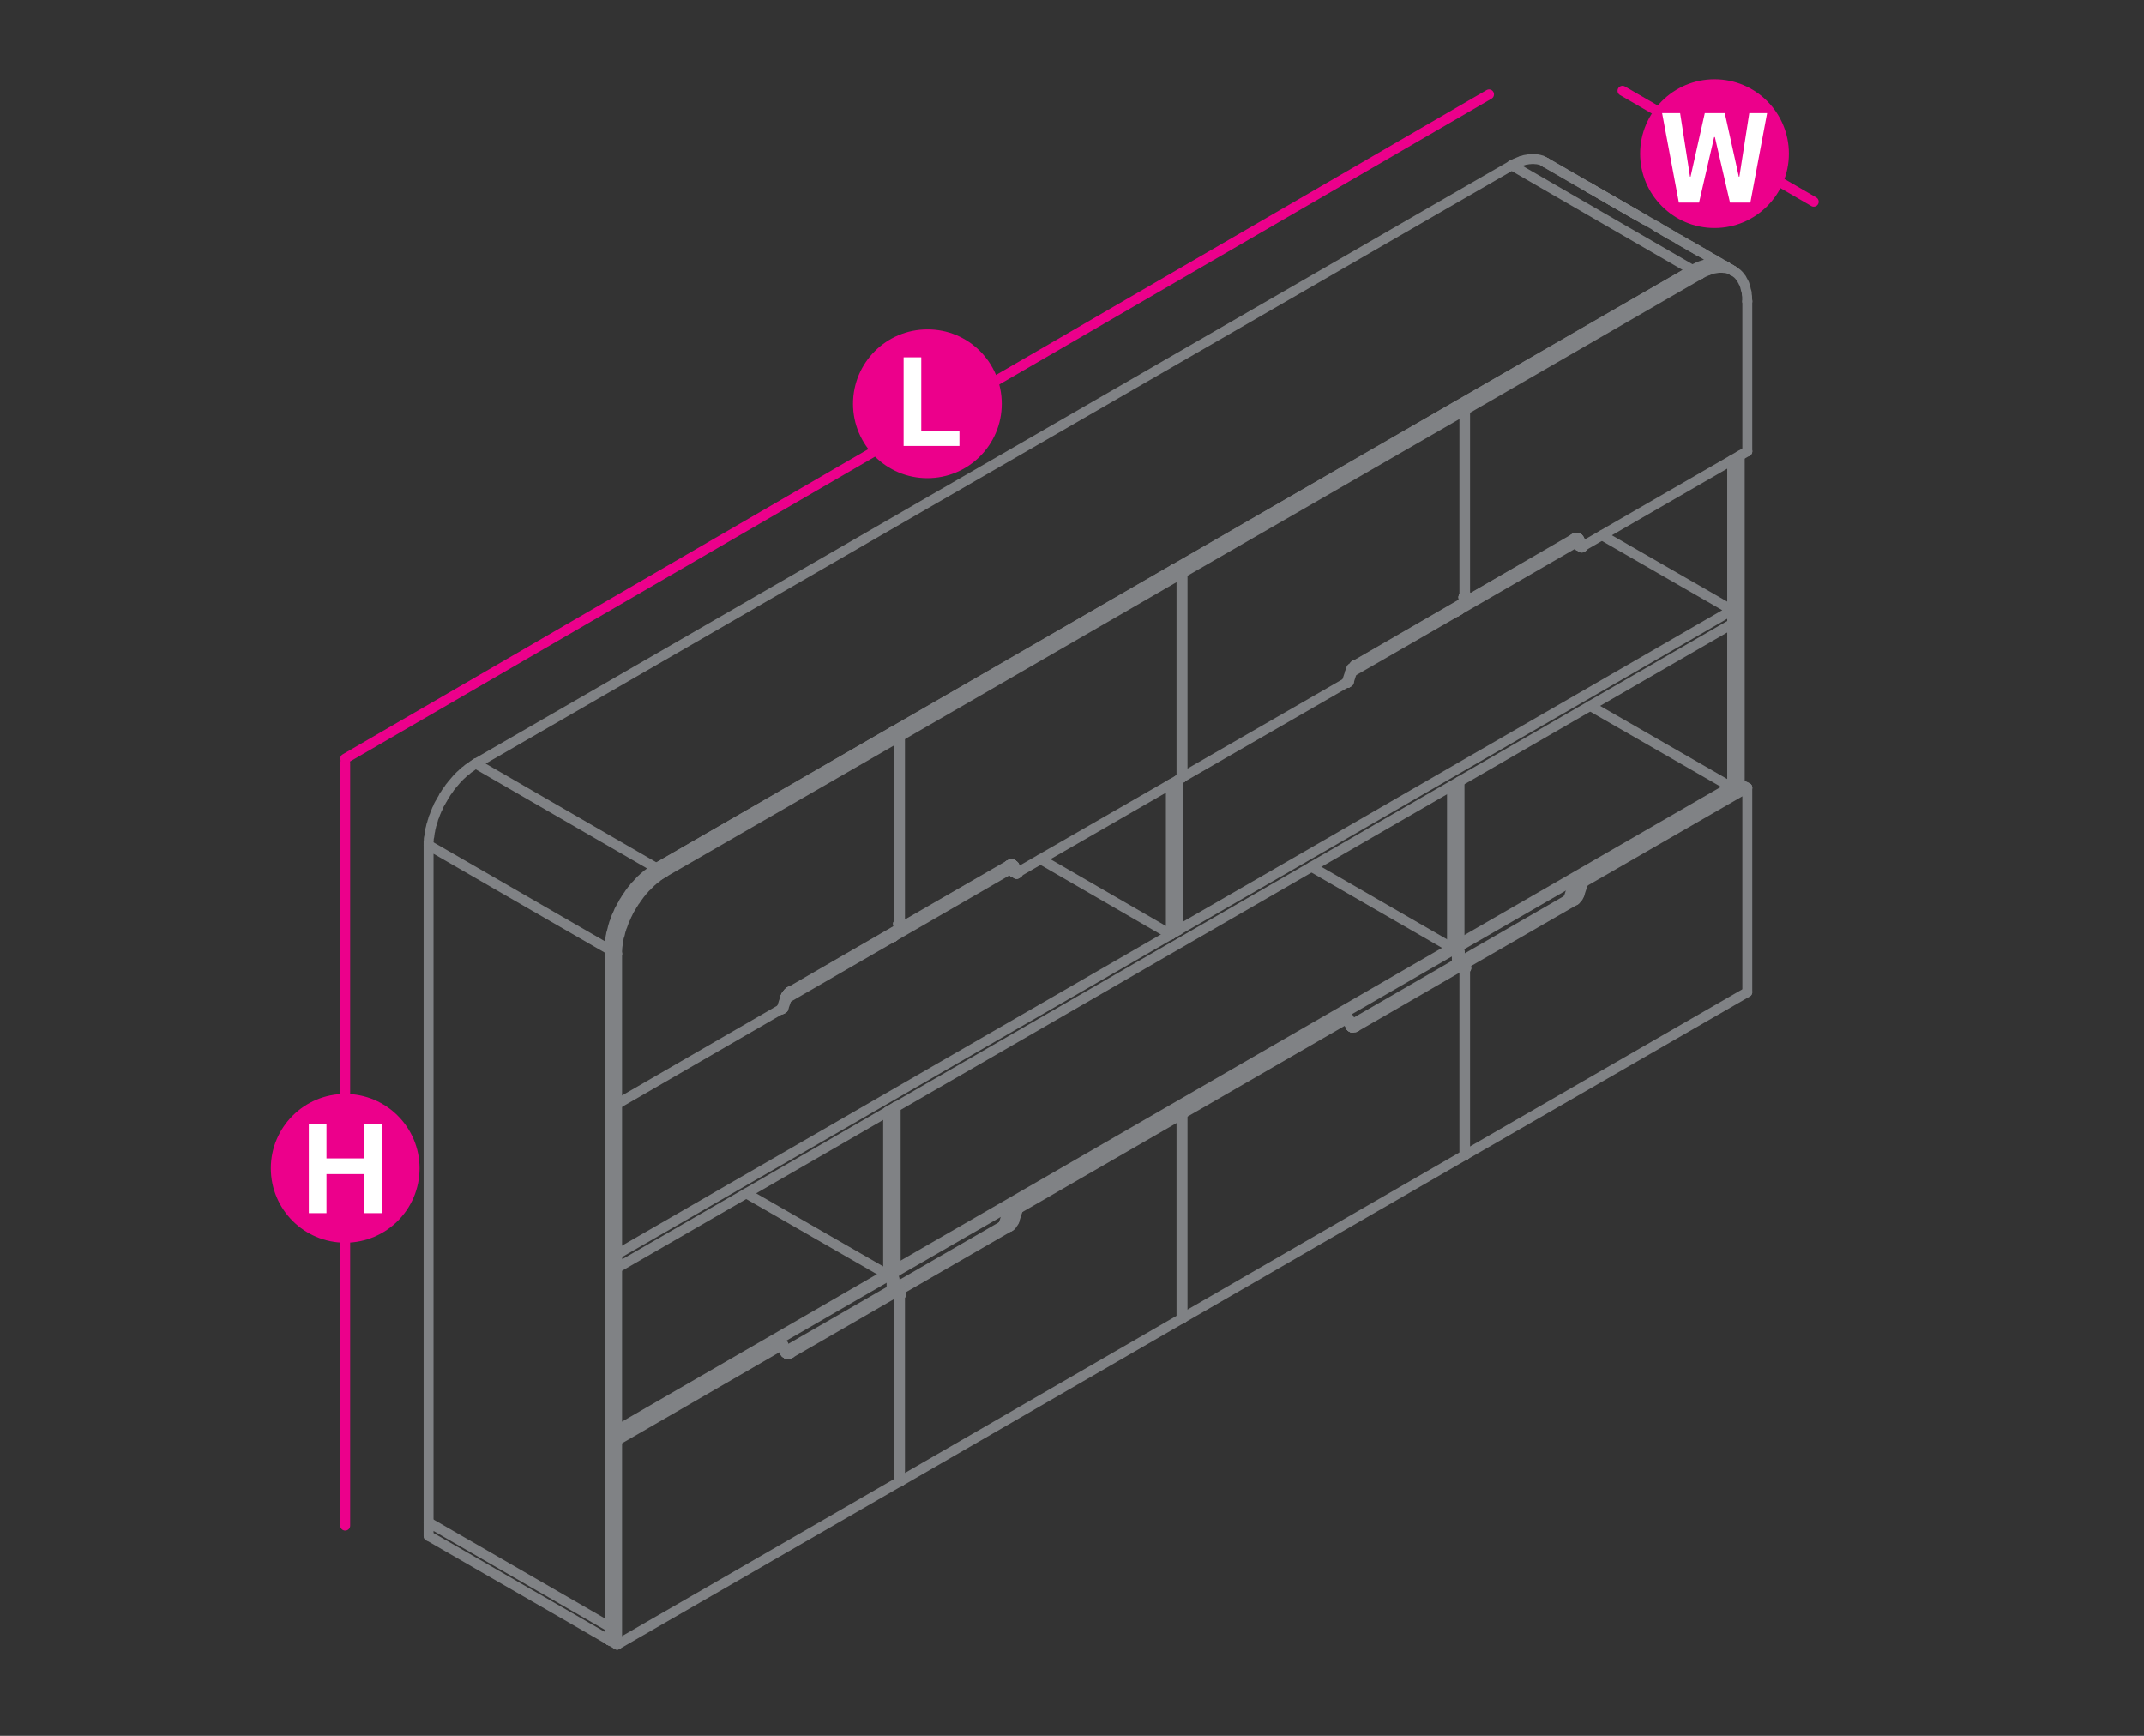 <?xml version="1.0" encoding="utf-8"?>
<!-- Generator: Adobe Illustrator 19.0.0, SVG Export Plug-In . SVG Version: 6.00 Build 0)  -->
<svg version="1.1" id="Layer_1" xmlns="http://www.w3.org/2000/svg" xmlns:xlink="http://www.w3.org/1999/xlink" x="0px" y="0px"
	 viewBox="0 14.2 1190.6 963.8" style="enable-background:new 0 14.2 1190.6 963.8;" xml:space="preserve">
<rect x="0" y="14.2" width="1190.6" height="963.8" fill="#333333" stroke="none"/>
<style type="text/css">
	.st0{fill:none;stroke:#EC008B;stroke-width:5.5;stroke-linecap:round;stroke-linejoin:round;stroke-miterlimit:10;}
	.st1{fill:#EC008B;}
	.st2{fill:#FFFFFF;}
	.st3{fill:none;stroke:#808285;stroke-width:5.5;stroke-linecap:round;stroke-linejoin:round;stroke-miterlimit:10;}
</style>
<line class="st0" x1="826.9" y1="66.6" x2="191.7" y2="435.4"/>
<line class="st0" x1="901" y1="64.6" x2="1007.2" y2="126.2"/>
<line class="st0" x1="191.7" y1="437.8" x2="191.7" y2="861.3"/>
<g>
	<g>
		<circle class="st1" cx="191.7" cy="662.9" r="41.3"/>
	</g>
	<g>
		<path class="st2" d="M171.5,687.8v-49.7h9.8v19.3h21v-19.3h9.8v49.7h-9.8v-21.7h-21v21.7H171.5z"/>
	</g>
</g>
<g>
	<g>
		<path class="st1" d="M556.3,238.4c0,22.8-18.5,41.3-41.3,41.3c-22.8,0-41.3-18.5-41.3-41.3c0-22.8,18.5-41.3,41.3-41.3
			C537.8,197,556.3,215.5,556.3,238.4z"/>
	</g>
	<g>
		<path class="st2" d="M501.8,261.8v-49.2h9.8v40.7h21.2v8.5H501.8z"/>
	</g>
</g>
<g>
	<g>
		<circle class="st1" cx="952.1" cy="99.5" r="41.3"/>
	</g>
	<g>
		<path class="st2" d="M972,126.7h-11.3l-8.4-36.4h-0.4l-8.4,36.4h-11.2L923,77h10l5.5,35.3h0.3l7.9-35.3h11.1l7.8,35.3h0.3
			l5.5-35.3h9.9L972,126.7z"/>
	</g>
</g>
<g>
	<polyline class="st3" points="492.5,722.7 492.5,721.7 414.4,676.8 	"/>
	<polyline class="st3" points="342.7,808.3 492.5,721.7 492.5,721.8 	"/>
	<polyline class="st3" points="806.3,541.5 806.3,540.5 728.3,495.5 	"/>
	<polyline class="st3" points="497.4,718.9 806.3,540.5 806.3,540.6 	"/>
	<line class="st3" x1="810.5" y1="539" x2="810.5" y2="538.1"/>
	<polyline class="st3" points="961.2,452.1 961.2,451.1 883,406.1 	"/>
	<polyline class="st3" points="810.5,538 810.5,538.1 961.2,451.1 961.2,451.2 	"/>
	<polyline class="st3" points="889.6,311.4 961.9,353 342.7,710.6 342.7,718.2 961.9,360.6 961.9,353 961.9,353.1 	"/>
	<line class="st3" x1="961.9" y1="360.5" x2="961.9" y2="360.6"/>
	<line class="st3" x1="342.7" y1="710.6" x2="342.7" y2="710.7"/>
	<line class="st3" x1="342.7" y1="718.1" x2="342.7" y2="718.2"/>
	<polyline class="st3" points="809,539.8 809.5,540.2 809,540.5 	"/>
	<polyline class="st3" points="747.4,578.8 749,579.7 748.2,580.2 747.8,580 	"/>
	<line class="st3" x1="745.1" y1="577.4" x2="809" y2="540.5"/>
	<line class="st3" x1="744" y1="577.4" x2="748.2" y2="579.9"/>
	<line class="st3" x1="747.4" y1="578.8" x2="745.1" y2="577.4"/>
	<line class="st3" x1="809" y1="539.8" x2="744" y2="577.4"/>
	<line class="st3" x1="812.7" y1="552.6" x2="813.2" y2="552.3"/>
	<line class="st3" x1="752.8" y1="584.4" x2="813.4" y2="549.4"/>
	<polyline class="st3" points="752.6,584.5 752.3,584.6 752.1,584.7 751.9,584.7 751.8,584.8 751.6,584.8 751.4,584.8 751.2,584.8 
		751.1,584.8 750.8,584.7 750.7,584.6 750.8,584.7 	"/>
	<polyline class="st3" points="750.2,584.2 750.3,584.3 750.4,584.4 750.6,584.5 750.7,584.6 750.6,584.6 750.7,584.6 750.6,584.6 
		750.4,584.5 750.6,584.6 750.4,584.5 750.3,584.4 750.4,584.5 750.3,584.4 750.2,584.3 750.3,584.4 	"/>
	<polyline class="st3" points="751.2,582.7 751.5,582.9 751.6,583 751.2,582.7 752.8,583.5 	"/>
	<line class="st3" x1="751.2" y1="583.6" x2="751.3" y2="583.6"/>
	<polyline class="st3" points="751.1,583.5 750.8,583.4 751,583.4 	"/>
	<polyline class="st3" points="751,582.8 750.7,582.8 750.6,582.9 	"/>
	<polyline class="st3" points="752.8,583.5 813.4,548.5 811.9,547.6 811.4,547.9 751.2,582.7 751.1,582.7 751,582.8 	"/>
	<line class="st3" x1="813.4" y1="549.4" x2="813.4" y2="548.5"/>
	<line class="st3" x1="752.6" y1="584.5" x2="752.8" y2="584.4"/>
	<polyline class="st3" points="752.8,583.5 752.6,583.6 752.5,583.6 752.3,583.7 	"/>
	<line class="st3" x1="750.7" y1="584.6" x2="750.8" y2="584.7"/>
	<polyline class="st3" points="752.3,583.7 752.1,583.7 752,583.7 751.9,583.8 751.8,583.8 751.6,583.7 751.5,583.7 751.4,583.7 
		751.3,583.6 751.2,583.6 751.1,583.5 751,583.4 751,583.3 750.8,583.2 749,579.7 	"/>
	<polyline class="st3" points="750.2,584.2 750.1,584.1 748.2,580.2 	"/>
	<line class="st3" x1="749.9" y1="583.8" x2="750.1" y2="584.1"/>
	<line class="st3" x1="813.2" y1="552.3" x2="813.2" y2="549.5"/>
	<polyline class="st3" points="811.5,547.3 811.2,547.1 810.9,546.9 810.7,546.6 810.6,546.4 810.4,546.1 810.2,545.9 810,545.5 
		809.9,545.2 809.8,544.9 809.6,544.6 809.5,544.4 809.5,544 809.5,543.7 809.5,543.5 809.5,540.2 	"/>
	<polyline class="st3" points="811.4,547.9 811.2,547.8 810.9,547.6 810.7,547.4 810.5,547.1 810.3,546.9 810.1,546.7 809.9,546.4 
		809.6,546.2 809.5,545.9 809.3,545.5 809.2,545.2 809.1,544.9 809.1,544.6 809,544.4 809,544 809,543.8 	"/>
	<polyline class="st3" points="809,549.3 809,543.8 809,540.5 	"/>
	<polyline class="st3" points="811.5,547.3 811.7,547.5 811.9,547.6 	"/>
	<line class="st3" x1="809.5" y1="543.5" x2="809" y2="543.8"/>
	<line class="st3" x1="813.4" y1="548.4" x2="813.4" y2="548.5"/>
	<line class="st3" x1="813.4" y1="549.3" x2="813.4" y2="549.4"/>
	<line class="st3" x1="813.2" y1="552.2" x2="813.2" y2="552.3"/>
	<line class="st3" x1="812.7" y1="552.5" x2="812.7" y2="552.6"/>
	<line class="st3" x1="811.9" y1="547.6" x2="811.9" y2="547.7"/>
	<line class="st3" x1="811.4" y1="547.8" x2="811.4" y2="547.9"/>
	<line class="st3" x1="809.5" y1="543.5" x2="809.5" y2="543.6"/>
	<line class="st3" x1="809.5" y1="540.2" x2="809.5" y2="540.3"/>
	<line class="st3" x1="809" y1="543.7" x2="809" y2="543.8"/>
	<line class="st3" x1="809" y1="539.8" x2="809" y2="540"/>
	<line class="st3" x1="809" y1="540.4" x2="809" y2="540.5"/>
	<line class="st3" x1="752.8" y1="583.4" x2="752.8" y2="583.5"/>
	<line class="st3" x1="752.8" y1="584.4" x2="752.8" y2="584.5"/>
	<line class="st3" x1="751.2" y1="582.6" x2="751.2" y2="582.7"/>
	<line class="st3" x1="750.8" y1="583.2" x2="750.8" y2="583.3"/>
	<line class="st3" x1="750.6" y1="584.6" x2="750.6" y2="584.6"/>
	<line class="st3" x1="750.1" y1="584" x2="750.1" y2="584.1"/>
	<line class="st3" x1="749.9" y1="583.8" x2="749.9" y2="584"/>
	<line class="st3" x1="749" y1="579.6" x2="749" y2="579.7"/>
	<line class="st3" x1="748.2" y1="580.1" x2="748.2" y2="580.2"/>
	<line class="st3" x1="748.2" y1="579.8" x2="748.2" y2="579.9"/>
	<line class="st3" x1="747.8" y1="580" x2="747.8" y2="580.1"/>
	<line class="st3" x1="747.4" y1="578.7" x2="747.4" y2="578.8"/>
	<line class="st3" x1="745.1" y1="577.3" x2="745.1" y2="577.4"/>
	<line class="st3" x1="744" y1="577.4" x2="744" y2="577.5"/>
	<line class="st3" x1="564.8" y1="685.8" x2="560.6" y2="683.3"/>
	<polyline class="st3" points="560.6,683.3 495.6,720.9 496.1,721.2 496.5,720.9 560.5,684 562.8,685.4 	"/>
	<line class="st3" x1="499.8" y1="733.2" x2="500.3" y2="732.9"/>
	<polyline class="st3" points="560.8,695.2 560.6,695.3 500,730.3 499.8,730.2 	"/>
	<line class="st3" x1="500.3" y1="732.9" x2="500.3" y2="730.2"/>
	<polyline class="st3" points="561,691 562.5,691.9 562.5,692.1 562.4,692.3 562.3,692.5 562.2,692.7 562.1,692.9 562,693.1 
		561.9,693.2 561.8,693.4 561.7,693.6 561.5,693.7 561.3,693.8 561.2,694 561,694.2 560.9,694.3 560.8,694.4 560.6,694.5 	"/>
	<polyline class="st3" points="559.6,693.1 559.5,693.2 559.4,693.3 559.2,693.4 559.1,693.5 	"/>
	<polyline class="st3" points="500,729.5 560.6,694.5 559.1,693.5 498.9,728.3 498.5,728.6 500,729.5 	"/>
	<line class="st3" x1="557.5" y1="694.5" x2="557.2" y2="694.3"/>
	<polyline class="st3" points="561,691 560.9,691.3 560.8,691.4 560.7,691.6 560.7,691.8 560.6,692 560.5,692.1 560.4,692.3 
		560.2,692.5 560.1,692.7 560,692.9 559.8,693 559.6,693.1 	"/>
	<polyline class="st3" points="560.8,695.2 561,695.1 561.2,694.9 561.5,694.8 561.7,694.6 561.8,694.4 562,694.2 562.2,693.9 
		562.3,693.7 562.5,693.4 562.6,693.2 562.8,693 563,692.7 563.1,692.4 563.2,692.2 563.3,691.9 565.3,685.7 564.5,686.2 	"/>
	<line class="st3" x1="495.6" y1="720.9" x2="495.6" y2="721.4"/>
	<polyline class="st3" points="564.9,685.8 565,685.6 565.3,685.7 	"/>
	<line class="st3" x1="500" y1="730.3" x2="500" y2="729.5"/>
	<line class="st3" x1="499.8" y1="733.2" x2="499.8" y2="730.2"/>
	<polyline class="st3" points="498.5,728.6 498.2,728.4 498,728.3 497.7,728.1 497.5,727.8 497.3,727.6 497.2,727.4 497,727.1 
		496.7,726.8 496.5,726.5 496.4,726.2 496.3,725.9 496.2,725.6 496.1,725.3 496.1,725 496.1,724.7 496.1,724.5 496.1,721.2 	"/>
	<polyline class="st3" points="562.5,691.9 564.5,686.2 562.8,685.4 	"/>
	<polyline class="st3" points="498,727.5 497.8,727.3 497.6,727.1 497.5,726.8 497.3,726.5 497.1,726.2 497,725.9 496.9,725.6 
		496.7,725.3 	"/>
	<line class="st3" x1="496.5" y1="724.2" x2="496.5" y2="725.1"/>
	<polyline class="st3" points="562.8,685.4 561,691 560.6,692.1 	"/>
	<polyline class="st3" points="560.5,684 557.2,694.3 557.1,694.5 556.9,694.6 556.9,694.8 	"/>
	<polyline class="st3" points="498.9,728.3 498.7,728.2 498.5,728 498.2,727.7 498,727.5 	"/>
	<polyline class="st3" points="496.7,725.3 496.6,725 496.6,724.7 496.6,724.4 496.5,724.2 	"/>
	<polyline class="st3" points="496.1,724.5 496.5,724.2 496.5,720.9 	"/>
	<line class="st3" x1="565.3" y1="685.7" x2="565.3" y2="685.8"/>
	<line class="st3" x1="565" y1="685.5" x2="565" y2="685.6"/>
	<line class="st3" x1="564.8" y1="685.7" x2="564.8" y2="685.8"/>
	<line class="st3" x1="564.5" y1="686.2" x2="564.5" y2="686.3"/>
	<line class="st3" x1="563.3" y1="691.9" x2="563.3" y2="692"/>
	<line class="st3" x1="562.8" y1="685.2" x2="562.8" y2="685.4"/>
	<line class="st3" x1="562.5" y1="691.9" x2="562.5" y2="692"/>
	<line class="st3" x1="561" y1="690.9" x2="561" y2="691"/>
	<line class="st3" x1="560.6" y1="694.4" x2="560.6" y2="694.5"/>
	<line class="st3" x1="560.6" y1="695.3" x2="560.6" y2="695.4"/>
	<line class="st3" x1="560.6" y1="683.3" x2="560.6" y2="683.4"/>
	<line class="st3" x1="560.5" y1="683.9" x2="560.5" y2="684"/>
	<line class="st3" x1="559.1" y1="693.5" x2="559.1" y2="693.6"/>
	<line class="st3" x1="557.2" y1="694.2" x2="557.2" y2="694.3"/>
	<line class="st3" x1="500.3" y1="732.9" x2="500.3" y2="733"/>
	<line class="st3" x1="500" y1="729.5" x2="500" y2="729.6"/>
	<line class="st3" x1="500" y1="730.3" x2="500" y2="730.4"/>
	<line class="st3" x1="499.8" y1="730.2" x2="499.8" y2="730.3"/>
	<line class="st3" x1="499.8" y1="733.2" x2="499.8" y2="733.3"/>
	<line class="st3" x1="498.9" y1="728.2" x2="498.9" y2="728.3"/>
	<line class="st3" x1="498.5" y1="728.5" x2="498.5" y2="728.6"/>
	<line class="st3" x1="496.5" y1="724.1" x2="496.5" y2="724.2"/>
	<line class="st3" x1="496.5" y1="720.8" x2="496.5" y2="720.9"/>
	<line class="st3" x1="496.1" y1="724.4" x2="496.1" y2="724.5"/>
	<line class="st3" x1="496.1" y1="721.1" x2="496.1" y2="721.2"/>
	<line class="st3" x1="495.6" y1="720.8" x2="495.6" y2="720.9"/>
	<polyline class="st3" points="493.2,722.3 493.2,631.2 497.4,628.8 497.4,719.8 	"/>
	<line class="st3" x1="497.4" y1="628.7" x2="497.4" y2="628.8"/>
	<line class="st3" x1="493.2" y1="631.2" x2="493.2" y2="631.3"/>
	<line class="st3" x1="810.5" y1="539" x2="810.5" y2="448.1"/>
	<line class="st3" x1="806.3" y1="541.5" x2="806.3" y2="450.5"/>
	<polyline class="st3" points="650.2,449.6 650.2,533.1 577.9,491.3 	"/>
	<polyline class="st3" points="654.4,447.1 654.4,530.6 650.2,533.1 	"/>
	<line class="st3" x1="654.4" y1="530.6" x2="654.4" y2="530.7"/>
	<line class="st3" x1="650.2" y1="533" x2="650.2" y2="533.1"/>
	<polyline class="st3" points="499.3,733.5 499.3,837 342.7,927.4 338.5,925 	"/>
	<polyline class="st3" points="342.7,927.4 342.7,814 338.5,811.5 338.5,925 	"/>
	<line class="st3" x1="430.1" y1="758.6" x2="338.5" y2="811.5"/>
	<line class="st3" x1="434.3" y1="761.3" x2="434.3" y2="761.1"/>
	<line class="st3" x1="498.8" y1="733.7" x2="499.3" y2="733.5"/>
	<polyline class="st3" points="430.1,758.6 434.3,761.1 434,761.2 342.7,814 	"/>
	<line class="st3" x1="498.8" y1="733.7" x2="498.8" y2="731.1"/>
	<polyline class="st3" points="436.5,765.6 436.4,765.6 436.3,765.5 436.2,765.4 436.1,765.3 436.1,765.2 436,765.1 434,761.2 	"/>
	<line class="st3" x1="499.3" y1="733.4" x2="499.3" y2="733.5"/>
	<line class="st3" x1="499.3" y1="837" x2="499.3" y2="837.1"/>
	<line class="st3" x1="498.8" y1="733.7" x2="498.8" y2="733.9"/>
	<line class="st3" x1="436.8" y1="765.8" x2="436.8" y2="765.8"/>
	<line class="st3" x1="436" y1="765.1" x2="436" y2="765.2"/>
	<line class="st3" x1="434.3" y1="761" x2="434.3" y2="761.1"/>
	<line class="st3" x1="434" y1="761.2" x2="434" y2="761.3"/>
	<line class="st3" x1="430.1" y1="758.6" x2="430.1" y2="758.8"/>
	<line class="st3" x1="342.7" y1="813.9" x2="342.7" y2="814"/>
	<line class="st3" x1="342.7" y1="927.3" x2="342.7" y2="927.4"/>
	<line class="st3" x1="338.5" y1="811.5" x2="338.5" y2="811.7"/>
	<line class="st3" x1="338.5" y1="925" x2="338.5" y2="925.1"/>
	<polyline class="st3" points="499.3,836.5 499.8,836.8 499.8,733.2 499.3,733 	"/>
	<line class="st3" x1="499.8" y1="836.8" x2="656.1" y2="746.4"/>
	<polyline class="st3" points="560.6,683.3 651.9,630.5 656.1,633 	"/>
	<polyline class="st3" points="564.8,685.8 565,685.6 656.1,633 656.1,746.4 656.1,746.5 	"/>
	<line class="st3" x1="656.1" y1="632.9" x2="656.1" y2="633"/>
	<line class="st3" x1="651.9" y1="630.5" x2="651.9" y2="630.6"/>
	<line class="st3" x1="565" y1="685.5" x2="565" y2="685.6"/>
	<line class="st3" x1="564.8" y1="685.7" x2="564.8" y2="685.8"/>
	<line class="st3" x1="560.6" y1="683.3" x2="560.6" y2="683.4"/>
	<line class="st3" x1="500.3" y1="732.9" x2="500.3" y2="733"/>
	<line class="st3" x1="499.8" y1="836.7" x2="499.8" y2="836.8"/>
	<line class="st3" x1="499.8" y1="733.2" x2="499.8" y2="733.3"/>
	<polyline class="st3" points="813.2,655.7 656.7,746.1 656.1,745.8 	"/>
	<polyline class="st3" points="656.7,746.1 656.7,632.6 652.6,630.2 652.6,631 	"/>
	<line class="st3" x1="813.2" y1="655.7" x2="813.2" y2="552.3"/>
	<line class="st3" x1="747.8" y1="580" x2="748.2" y2="579.9"/>
	<line class="st3" x1="744" y1="577.4" x2="652.6" y2="630.2"/>
	<line class="st3" x1="656.7" y1="632.6" x2="747.8" y2="580"/>
	<line class="st3" x1="812.7" y1="552.6" x2="812.7" y2="549.8"/>
	<polyline class="st3" points="750.6,584.6 750.5,584.5 750.4,584.5 750.3,584.4 750.2,584.3 750.1,584.2 750,584.1 750,584 
		749.9,583.8 747.8,580 	"/>
	<line class="st3" x1="813.2" y1="552.2" x2="813.2" y2="552.3"/>
	<line class="st3" x1="813.2" y1="655.7" x2="813.2" y2="655.8"/>
	<line class="st3" x1="812.7" y1="552.5" x2="812.7" y2="552.6"/>
	<line class="st3" x1="750.6" y1="584.6" x2="750.6" y2="584.6"/>
	<line class="st3" x1="749.9" y1="583.8" x2="749.9" y2="584"/>
	<line class="st3" x1="748.2" y1="579.8" x2="748.2" y2="579.9"/>
	<line class="st3" x1="747.8" y1="580" x2="747.8" y2="580.1"/>
	<line class="st3" x1="744" y1="577.4" x2="744" y2="577.5"/>
	<line class="st3" x1="656.7" y1="632.6" x2="656.7" y2="632.7"/>
	<line class="st3" x1="656.7" y1="746" x2="656.7" y2="746.1"/>
	<line class="st3" x1="652.6" y1="630.1" x2="652.6" y2="630.2"/>
	<line class="st3" x1="970.3" y1="451.6" x2="966.1" y2="449.2"/>
	<polyline class="st3" points="878.9,504.3 878.6,504.5 874.5,502.1 	"/>
	<polyline class="st3" points="970.3,565.1 813.6,655.5 813.2,655.3 	"/>
	<polyline class="st3" points="813.6,552 814.2,551.7 814.2,549 	"/>
	<polyline class="st3" points="813.2,551.8 813.6,552 813.6,655.5 	"/>
	<line class="st3" x1="966.1" y1="449.2" x2="874.5" y2="502.1"/>
	<polyline class="st3" points="878.8,504.5 878.9,504.3 970.3,451.6 970.3,565.1 970.3,565 	"/>
	<line class="st3" x1="970.3" y1="451.5" x2="970.3" y2="451.6"/>
	<line class="st3" x1="966.1" y1="449.2" x2="966.1" y2="449.3"/>
	<line class="st3" x1="878.9" y1="504.3" x2="878.9" y2="504.4"/>
	<line class="st3" x1="878.6" y1="504.4" x2="878.6" y2="504.5"/>
	<line class="st3" x1="874.5" y1="502.1" x2="874.5" y2="502.2"/>
	<line class="st3" x1="814.2" y1="551.7" x2="814.2" y2="551.8"/>
	<line class="st3" x1="813.6" y1="552" x2="813.6" y2="552.1"/>
	<line class="st3" x1="813.6" y1="655.4" x2="813.6" y2="655.5"/>
	<polyline class="st3" points="748.2,393.1 747.8,393.2 656.7,445.7 656.1,445.4 	"/>
	<polyline class="st3" points="656.7,445.7 656.7,332.3 813.2,242.1 809,239.6 	"/>
	<polyline class="st3" points="652.6,330.7 652.6,330 656.7,332.3 	"/>
	<polyline class="st3" points="812.7,348.8 752.5,383.6 752.2,383.7 	"/>
	<line class="st3" x1="750.6" y1="385.4" x2="750.4" y2="386.1"/>
	<polyline class="st3" points="812.7,345.8 813.2,345.5 813.2,242.1 	"/>
	<line class="st3" x1="809" y1="239.6" x2="652.6" y2="330"/>
	<line class="st3" x1="812.7" y1="348.8" x2="812.7" y2="345.8"/>
	<polyline class="st3" points="752.2,383.7 752,383.9 751.7,384.1 751.5,384.4 751.3,384.6 751.1,384.9 750.8,385.1 750.6,385.4 
		750.5,385.7 750.4,385.8 750.3,386 750.2,386.2 750.1,386.4 750,386.6 750,386.8 749.9,386.9 747.8,393.2 	"/>
	<line class="st3" x1="813.2" y1="345.5" x2="813.2" y2="345.6"/>
	<line class="st3" x1="813.2" y1="242" x2="813.2" y2="242.1"/>
	<line class="st3" x1="812.7" y1="345.7" x2="812.7" y2="345.8"/>
	<line class="st3" x1="812.7" y1="348.7" x2="812.7" y2="348.8"/>
	<line class="st3" x1="809" y1="239.6" x2="809" y2="239.7"/>
	<line class="st3" x1="752.5" y1="383.5" x2="752.5" y2="383.6"/>
	<line class="st3" x1="750.6" y1="385.3" x2="750.6" y2="385.4"/>
	<line class="st3" x1="749.9" y1="386.9" x2="749.9" y2="387"/>
	<line class="st3" x1="747.8" y1="393.2" x2="747.8" y2="393.3"/>
	<line class="st3" x1="656.7" y1="332.3" x2="656.7" y2="332.4"/>
	<line class="st3" x1="656.7" y1="445.7" x2="656.7" y2="445.8"/>
	<line class="st3" x1="652.6" y1="329.9" x2="652.6" y2="330"/>
	<polyline class="st3" points="495.6,421.2 495.6,420.6 499.8,423 656.1,332.7 651.9,330.3 	"/>
	<polyline class="st3" points="499.8,423 499.8,526.5 499.3,526.3 	"/>
	<line class="st3" x1="651.9" y1="330.3" x2="495.6" y2="420.6"/>
	<polyline class="st3" points="562.5,494.4 562.4,494.4 562.3,494.2 562.2,494.2 	"/>
	<polyline class="st3" points="499.8,526.5 500.3,526.2 500.3,529.2 	"/>
	<polyline class="st3" points="565.1,498.6 656.1,446.2 656.1,332.7 	"/>
	<polyline class="st3" points="500.3,529.2 560.4,494.5 560.6,494.4 	"/>
	<polyline class="st3" points="562.2,494.2 562.1,494.1 561.9,494.1 	"/>
	<polyline class="st3" points="560.6,494.4 560.9,494.2 561.1,494.1 561.3,494.1 561.6,494.1 	"/>
	<line class="st3" x1="656.1" y1="446.1" x2="656.1" y2="446.2"/>
	<line class="st3" x1="656.1" y1="332.6" x2="656.1" y2="332.7"/>
	<line class="st3" x1="651.9" y1="330.3" x2="651.9" y2="330.4"/>
	<line class="st3" x1="562.2" y1="494.1" x2="562.2" y2="494.2"/>
	<line class="st3" x1="560.4" y1="494.5" x2="560.4" y2="494.6"/>
	<line class="st3" x1="500.3" y1="529.1" x2="500.3" y2="529.2"/>
	<line class="st3" x1="500.3" y1="526.1" x2="500.3" y2="526.2"/>
	<line class="st3" x1="499.8" y1="526.4" x2="499.8" y2="526.5"/>
	<line class="st3" x1="499.8" y1="423" x2="499.8" y2="423.1"/>
	<line class="st3" x1="495.6" y1="420.5" x2="495.6" y2="420.6"/>
	<line class="st3" x1="499.3" y1="526.8" x2="499.3" y2="423.3"/>
	<polyline class="st3" points="342.7,543.9 338.5,541.5 338.5,624.7 342.7,627.2 342.7,543.9 	"/>
	<polyline class="st3" points="364.5,496.2 368.7,498.6 499.3,423.3 495.1,420.8 364.5,496.2 364,496.5 363.5,496.9 362.8,497.2 	
		"/>
	<polyline class="st3" points="366.4,500 365.8,500.5 365.2,500.9 364.7,501.4 364,501.9 363.4,502.4 362.8,502.8 362.2,503.4 
		361.5,503.9 361,504.5 360.4,505.1 359.7,505.7 359.2,506.3 358.5,506.9 357.9,507.6 357.4,508.2 356.7,508.9 356.2,509.6 
		355.6,510.3 355,511.1 354.5,511.8 353.9,512.6 353.4,513.3 352.9,514.1 352.3,514.8 351.8,515.7 351.2,516.5 350.8,517.3 
		350.3,518.2 349.8,518.9 349.3,519.8 348.9,520.6 348.5,521.5 348,522.4 347.7,523.2 347.3,524.1 346.8,524.9 346.5,525.8 
		346.2,526.7 345.9,527.5 345.6,528.4 345.2,529.2 345,530.1 344.7,530.9 344.5,531.7 344.3,532.6 344.1,533.4 343.8,534.2 
		343.6,535 343.5,535.8 343.3,536.6 343.2,537.4 343.1,538.1 343,538.9 342.9,539.6 342.8,540.4 342.8,541.1 342.7,541.9 
		342.7,542.5 342.7,543.3 342.7,543.9 	"/>
	<line class="st3" x1="498.8" y1="527.1" x2="499.3" y2="526.8"/>
	<line class="st3" x1="342.7" y1="627.2" x2="434" y2="574.4"/>
	<line class="st3" x1="436.5" y1="567.1" x2="436.8" y2="566.7"/>
	<polyline class="st3" points="498.8,527.1 498.8,530.1 438.6,564.9 438.4,565 	"/>
	<polyline class="st3" points="366.4,500 367,499.7 367.7,499.3 368.2,499 368.7,498.6 	"/>
	<polyline class="st3" points="438.4,565 438.2,565.2 437.8,565.4 437.6,565.6 437.4,565.8 437.2,566.1 437,566.4 436.8,566.7 
		436.7,566.9 436.5,567 436.4,567.2 436.3,567.4 436.2,567.6 436.1,567.9 436.1,568.1 436,568.2 434,574.4 	"/>
	<line class="st3" x1="499.3" y1="423.2" x2="499.3" y2="423.3"/>
	<line class="st3" x1="499.3" y1="526.7" x2="499.3" y2="526.8"/>
	<line class="st3" x1="498.8" y1="530" x2="498.8" y2="530.1"/>
	<line class="st3" x1="498.8" y1="527" x2="498.8" y2="527.1"/>
	<line class="st3" x1="495.1" y1="420.8" x2="495.1" y2="421"/>
	<line class="st3" x1="438.6" y1="564.7" x2="438.6" y2="564.9"/>
	<line class="st3" x1="436.8" y1="566.6" x2="436.8" y2="566.7"/>
	<line class="st3" x1="436" y1="568.2" x2="436" y2="568.3"/>
	<line class="st3" x1="434" y1="574.4" x2="434" y2="574.5"/>
	<line class="st3" x1="368.7" y1="498.5" x2="368.7" y2="498.6"/>
	<line class="st3" x1="364.5" y1="496.2" x2="364.5" y2="496.3"/>
	<line class="st3" x1="342.7" y1="627.1" x2="342.7" y2="627.2"/>
	<line class="st3" x1="342.7" y1="543.8" x2="342.7" y2="543.9"/>
	<line class="st3" x1="338.5" y1="624.7" x2="338.5" y2="624.8"/>
	<line class="st3" x1="338.5" y1="541.5" x2="338.5" y2="541.6"/>
	<polyline class="st3" points="813.6,241.8 944.1,166.4 939.9,164.1 	"/>
	<line class="st3" x1="963.1" y1="164.9" x2="961.4" y2="164"/>
	<line class="st3" x1="962.1" y1="164.4" x2="960.5" y2="163.4"/>
	<line class="st3" x1="961.6" y1="164.1" x2="959.6" y2="162.9"/>
	<line class="st3" x1="960.5" y1="163.4" x2="958.4" y2="162.1"/>
	<line class="st3" x1="959.6" y1="162.9" x2="957.9" y2="161.9"/>
	<polyline class="st3" points="948.3,164.4 947.6,164.7 947,164.9 946.5,165.2 945.8,165.5 945.3,165.8 944.6,166.1 944.1,166.4 	
		"/>
	<polyline class="st3" points="813.6,345.3 814.2,345 814.2,348 814.2,348.3 	"/>
	<polyline class="st3" points="813.6,345.3 813.6,241.8 809.4,239.4 809.4,239.9 	"/>
	<polyline class="st3" points="958.4,162.1 957.9,161.9 957.4,161.7 956.9,161.5 956.4,161.3 955.9,161.1 955.4,161 954.8,160.7 
		954.2,160.6 953.7,160.6 953.1,160.5 952.5,160.5 951.9,160.4 951.3,160.4 950.8,160.5 950.1,160.5 949.6,160.6 948.9,160.6 
		948.3,160.7 947.8,160.8 947.1,161.1 946.5,161.2 945.9,161.4 945.3,161.6 944.6,161.8 944.1,162 943.5,162.2 942.8,162.5 
		942.3,162.8 941.6,163.1 941.1,163.4 940.5,163.7 939.9,164.1 809.4,239.4 	"/>
	<polyline class="st3" points="948.3,164.4 948.8,164.2 949.5,164 950.1,163.7 950.6,163.6 951.3,163.4 951.9,163.3 952.5,163.2 
		953.1,163.1 953.8,163 954.3,162.9 954.9,162.9 955.5,162.9 956.1,162.9 956.7,162.9 957.3,163 957.8,163 958.4,163.1 959,163.2 
		959.6,163.3 960.1,163.5 960.6,163.6 961.1,163.9 961.6,164.1 962.1,164.4 962.6,164.6 963.1,164.9 963.5,165.2 964,165.6 
		964.4,165.9 964.8,166.2 965.2,166.6 965.7,167.1 966,167.5 966.3,167.9 966.7,168.4 967.1,168.9 967.3,169.3 967.6,169.9 
		967.9,170.4 968.1,170.9 968.5,171.5 968.7,172 968.9,172.7 969.1,173.2 969.2,173.8 969.4,174.4 969.5,175 969.7,175.7 
		969.9,176.3 970,176.9 970,177.6 970.1,178.2 970.2,178.9 970.2,179.5 970.2,180.2 970.3,180.9 970.3,181.6 	"/>
	<line class="st3" x1="879" y1="317.5" x2="970.3" y2="264.8"/>
	<polyline class="st3" points="876.5,313.1 876.4,313.1 876.3,313 876.2,313 	"/>
	<line class="st3" x1="970.3" y1="264.8" x2="970.3" y2="181.6"/>
	<polyline class="st3" points="874.6,313.1 874.2,313.2 814.2,348 	"/>
	<polyline class="st3" points="876.2,313 876,312.9 875.7,312.9 	"/>
	<polyline class="st3" points="874.6,313.1 874.8,313 875,312.9 875.2,312.9 875.5,312.9 	"/>
	<line class="st3" x1="970.3" y1="264.7" x2="970.3" y2="264.8"/>
	<line class="st3" x1="970.3" y1="181.4" x2="970.3" y2="181.6"/>
	<line class="st3" x1="944.1" y1="166.4" x2="944.1" y2="166.5"/>
	<line class="st3" x1="939.9" y1="164" x2="939.9" y2="164.1"/>
	<line class="st3" x1="876.2" y1="312.9" x2="876.2" y2="313"/>
	<line class="st3" x1="874.2" y1="313.2" x2="874.2" y2="313.3"/>
	<line class="st3" x1="814.2" y1="347.9" x2="814.2" y2="348"/>
	<line class="st3" x1="814.2" y1="344.9" x2="814.2" y2="345"/>
	<line class="st3" x1="813.6" y1="345.2" x2="813.6" y2="345.3"/>
	<line class="st3" x1="813.6" y1="241.8" x2="813.6" y2="241.9"/>
	<line class="st3" x1="809.4" y1="239.3" x2="809.4" y2="239.4"/>
	<line class="st3" x1="809" y1="353.7" x2="809.5" y2="353.4"/>
	<polyline class="st3" points="749,392.8 748.2,393.4 747.8,393.2 	"/>
	<line class="st3" x1="750.7" y1="387.3" x2="809" y2="353.7"/>
	<polyline class="st3" points="812.7,348.8 813.2,348.5 813.4,348.7 752.8,383.7 752.5,383.6 	"/>
	<polyline class="st3" points="752.6,383.8 752.3,383.9 752.1,384.1 751.9,384.3 751.8,384.5 751.6,384.7 751.4,384.9 751.2,385.1 
		751.1,385.3 750.8,385.7 750.7,385.9 750.6,386.1 750.4,386.4 750.3,386.6 750.2,386.9 750.1,387.2 	"/>
	<polyline class="st3" points="751,386.7 751,386.9 750.8,387.2 	"/>
	<polyline class="st3" points="752.8,384.6 813.4,349.6 813.4,348.7 	"/>
	<line class="st3" x1="752.6" y1="383.8" x2="752.8" y2="383.7"/>
	<polyline class="st3" points="752.8,384.6 752.6,384.7 752.5,384.8 752.3,384.9 752.1,385 752,385.2 751.9,385.3 751.8,385.4 
		751.6,385.7 751.5,385.9 751.4,386 751.3,386.2 751.2,386.4 751.1,386.5 751,386.7 	"/>
	<line class="st3" x1="750.1" y1="387.2" x2="748.2" y2="393.4"/>
	<line class="st3" x1="749" y1="392.8" x2="750.8" y2="387.2"/>
	<line class="st3" x1="750.1" y1="387.2" x2="749.9" y2="386.9"/>
	<line class="st3" x1="813.2" y1="348.5" x2="813.2" y2="345.5"/>
	<line class="st3" x1="809.5" y1="353.4" x2="809.5" y2="351.9"/>
	<line class="st3" x1="809" y1="353.7" x2="809" y2="352.2"/>
	<line class="st3" x1="813.4" y1="349.6" x2="813.4" y2="349.7"/>
	<line class="st3" x1="813.4" y1="348.6" x2="813.4" y2="348.7"/>
	<line class="st3" x1="813.2" y1="348.5" x2="813.2" y2="348.6"/>
	<line class="st3" x1="813.2" y1="345.5" x2="813.2" y2="345.6"/>
	<line class="st3" x1="812.7" y1="348.7" x2="812.7" y2="348.8"/>
	<line class="st3" x1="812.7" y1="345.7" x2="812.7" y2="345.8"/>
	<line class="st3" x1="809.5" y1="353.4" x2="809.5" y2="353.5"/>
	<line class="st3" x1="809" y1="353.7" x2="809" y2="353.8"/>
	<line class="st3" x1="752.8" y1="384.6" x2="752.8" y2="384.7"/>
	<line class="st3" x1="752.8" y1="383.6" x2="752.8" y2="383.7"/>
	<line class="st3" x1="752.5" y1="383.5" x2="752.5" y2="383.6"/>
	<line class="st3" x1="750.8" y1="387" x2="750.8" y2="387.2"/>
	<line class="st3" x1="750.6" y1="385.3" x2="750.6" y2="385.4"/>
	<line class="st3" x1="750.1" y1="387" x2="750.1" y2="387.2"/>
	<line class="st3" x1="749.9" y1="386.9" x2="749.9" y2="387"/>
	<line class="st3" x1="749" y1="392.8" x2="749" y2="392.9"/>
	<line class="st3" x1="748.2" y1="393.3" x2="748.2" y2="393.4"/>
	<line class="st3" x1="747.8" y1="393.2" x2="747.8" y2="393.3"/>
	<line class="st3" x1="560.5" y1="497.1" x2="562.8" y2="498.5"/>
	<polyline class="st3" points="560.5,497.1 496.5,534.1 496.1,534.4 495.6,534.1 	"/>
	<polyline class="st3" points="560.4,494.5 560.6,494.7 500,529.7 499.8,529.5 500.3,529.2 	"/>
	<polyline class="st3" points="563.2,494.9 563.3,495.1 563.1,495 	"/>
	<polyline class="st3" points="562.2,494.2 562.1,494.1 562.2,494.2 562.4,494.2 562.2,494.2 562.4,494.2 562.6,494.5 562.6,494.4 
		562.5,494.4 562.7,494.5 562.8,494.6 562.5,494.4 562.4,494.2 562.5,494.4 	"/>
	<line class="st3" x1="560.6" y1="494.7" x2="560.8" y2="494.6"/>
	<line class="st3" x1="561.8" y1="494.1" x2="561.6" y2="494.1"/>
	<polyline class="st3" points="562.1,495.4 562,495.3 562.1,495.4 562.2,495.4 562.3,495.5 562.4,495.6 562.5,495.7 562.5,495.9 	
		"/>
	<polyline class="st3" points="562,495.3 561.9,495.3 561.8,495.3 561.7,495.2 561.5,495.2 561.3,495.3 561.2,495.3 	"/>
	<line class="st3" x1="561.5" y1="495.2" x2="562.5" y2="495.9"/>
	<polyline class="st3" points="561.7,495.3 561.6,495.2 561.7,495.3 	"/>
	<polyline class="st3" points="561.2,495.3 561,495.3 560.9,495.4 560.8,495.4 560.6,495.5 500,530.6 499.5,530.4 	"/>
	<line class="st3" x1="564.5" y1="499.4" x2="565.3" y2="498.9"/>
	<polyline class="st3" points="563.2,494.9 563.1,494.8 563,494.7 562.8,494.6 562.6,494.5 562.5,494.4 562.3,494.4 562.2,494.2 
		562,494.2 561.8,494.2 561.7,494.2 561.5,494.4 561.2,494.4 561,494.5 560.8,494.6 	"/>
	<line class="st3" x1="565.3" y1="498.9" x2="563.3" y2="495.1"/>
	<line class="st3" x1="500" y1="530.6" x2="500" y2="529.7"/>
	<line class="st3" x1="499.8" y1="529.5" x2="499.8" y2="526.5"/>
	<line class="st3" x1="496.1" y1="534.4" x2="496.1" y2="532.8"/>
	<polyline class="st3" points="562.5,495.9 564.5,499.4 562.8,498.5 561.1,495.3 	"/>
	<line class="st3" x1="560.5" y1="497.1" x2="559.8" y2="496"/>
	<line class="st3" x1="496.5" y1="534.1" x2="496.5" y2="532.6"/>
	<line class="st3" x1="565.3" y1="498.9" x2="565.3" y2="499"/>
	<line class="st3" x1="564.5" y1="499.4" x2="564.5" y2="499.5"/>
	<line class="st3" x1="563.3" y1="495" x2="563.3" y2="495.1"/>
	<line class="st3" x1="562.8" y1="498.4" x2="562.8" y2="498.5"/>
	<line class="st3" x1="562.5" y1="495.7" x2="562.5" y2="495.9"/>
	<line class="st3" x1="562.2" y1="494.1" x2="562.2" y2="494.2"/>
	<line class="st3" x1="560.6" y1="495.5" x2="560.6" y2="495.6"/>
	<line class="st3" x1="560.6" y1="494.6" x2="560.6" y2="494.7"/>
	<line class="st3" x1="560.5" y1="497.1" x2="560.5" y2="497.2"/>
	<line class="st3" x1="560.4" y1="494.5" x2="560.4" y2="494.6"/>
	<line class="st3" x1="500.3" y1="529.1" x2="500.3" y2="529.2"/>
	<line class="st3" x1="500.3" y1="526.1" x2="500.3" y2="526.2"/>
	<line class="st3" x1="500" y1="530.5" x2="500" y2="530.6"/>
	<line class="st3" x1="500" y1="529.7" x2="500" y2="529.8"/>
	<line class="st3" x1="499.8" y1="529.4" x2="499.8" y2="529.5"/>
	<line class="st3" x1="499.8" y1="526.4" x2="499.8" y2="526.5"/>
	<line class="st3" x1="496.5" y1="533.9" x2="496.5" y2="534.1"/>
	<line class="st3" x1="496.1" y1="534.3" x2="496.1" y2="534.4"/>
	<line class="st3" x1="495.1" y1="534.9" x2="495.6" y2="534.6"/>
	<polyline class="st3" points="435,574.1 434.2,574.6 434,574.4 	"/>
	<line class="st3" x1="436.9" y1="568.5" x2="495.1" y2="534.9"/>
	<polyline class="st3" points="498.8,530.1 499.3,529.8 499.5,530 	"/>
	<line class="st3" x1="438.6" y1="564.9" x2="438.9" y2="565"/>
	<polyline class="st3" points="438.7,565.1 438.5,565.2 438.3,565.4 438.1,565.5 437.8,565.7 437.7,565.9 437.5,566.1 437.3,566.4 
		437.2,566.6 437,566.9 436.9,567.1 436.7,567.3 436.5,567.6 436.4,567.9 436.3,568.1 436.2,568.4 	"/>
	<line class="st3" x1="437.8" y1="565.3" x2="438.2" y2="565.2"/>
	<polyline class="st3" points="437.1,568 437.1,568.2 437,568.4 	"/>
	<polyline class="st3" points="437.1,568 437.2,567.7 437.3,567.6 437.4,567.4 437.5,567.2 437.6,567.1 437.7,566.9 437.8,566.7 
		438.1,566.6 438.2,566.5 438.3,566.2 438.5,566.1 438.6,566 438.7,565.9 438.9,565.8 499.5,530.8 499.5,530 438.9,565 438.7,565.1 
			"/>
	<polyline class="st3" points="436,568.2 436.2,568.4 434.2,574.6 	"/>
	<line class="st3" x1="499.3" y1="529.8" x2="499.3" y2="526.8"/>
	<line class="st3" x1="495.6" y1="534.6" x2="495.6" y2="533.1"/>
	<line class="st3" x1="435" y1="574.1" x2="437" y2="568.4"/>
	<line class="st3" x1="495.1" y1="534.9" x2="495.1" y2="533.4"/>
	<line class="st3" x1="499.5" y1="530.7" x2="499.5" y2="530.8"/>
	<line class="st3" x1="499.5" y1="529.9" x2="499.5" y2="530"/>
	<line class="st3" x1="499.3" y1="529.8" x2="499.3" y2="529.9"/>
	<line class="st3" x1="499.3" y1="526.7" x2="499.3" y2="526.8"/>
	<line class="st3" x1="498.8" y1="530" x2="498.8" y2="530.1"/>
	<line class="st3" x1="498.8" y1="527" x2="498.8" y2="527.1"/>
	<line class="st3" x1="495.6" y1="534.6" x2="495.6" y2="534.7"/>
	<line class="st3" x1="495.1" y1="534.8" x2="495.1" y2="534.9"/>
	<line class="st3" x1="438.9" y1="565.8" x2="438.9" y2="565.9"/>
	<line class="st3" x1="438.9" y1="564.9" x2="438.9" y2="565"/>
	<line class="st3" x1="438.6" y1="564.7" x2="438.6" y2="564.9"/>
	<line class="st3" x1="437" y1="568.3" x2="437" y2="568.4"/>
	<line class="st3" x1="436.8" y1="566.6" x2="436.8" y2="566.7"/>
	<line class="st3" x1="436.2" y1="568.3" x2="436.2" y2="568.4"/>
	<line class="st3" x1="436" y1="568.2" x2="436" y2="568.3"/>
	<line class="st3" x1="435" y1="574" x2="435" y2="574.1"/>
	<line class="st3" x1="434.2" y1="574.5" x2="434.2" y2="574.6"/>
	<line class="st3" x1="434" y1="574.4" x2="434" y2="574.5"/>
	<polyline class="st3" points="876.7,317.3 874.4,315.9 810.5,352.8 810,353.1 809.5,352.9 	"/>
	<polyline class="st3" points="874.2,313.2 874.6,313.4 813.8,348.4 813.6,348.3 814.2,348 	"/>
	<line class="st3" x1="876.9" y1="313.8" x2="877.1" y2="313.9"/>
	<polyline class="st3" points="876.4,313.1 876.3,313 876.6,313.2 	"/>
	<polyline class="st3" points="876.3,313 876.2,313 876.3,313 	"/>
	<polyline class="st3" points="874.9,313.2 874.7,313.3 874.6,313.4 	"/>
	<line class="st3" x1="875.7" y1="312.9" x2="875.5" y2="312.9"/>
	<polyline class="st3" points="876.2,314.3 876.3,314.4 876.4,314.5 876.4,314.6 	"/>
	<polyline class="st3" points="876,314.2 876.1,314.2 876,314.2 	"/>
	<line class="st3" x1="876.2" y1="314.3" x2="876.1" y2="314.2"/>
	<polyline class="st3" points="876,314.2 875.9,314.1 875.7,314.1 875.6,314.1 875.5,314.1 875.4,314.1 875.2,314.1 875.1,314.1 	
		"/>
	<line class="st3" x1="875.4" y1="314.1" x2="876.4" y2="314.6"/>
	<polyline class="st3" points="875.1,314.1 875,314.1 874.8,314.2 874.7,314.2 874.6,314.3 813.8,349.4 813.4,349.2 	"/>
	<polyline class="st3" points="874.9,313.2 875.1,313.1 875.3,313.1 875.5,313 875.7,313 875.9,313 876.1,313 876.3,313.1 
		876.4,313.1 876.6,313.2 876.7,313.3 876.8,313.4 876.9,313.5 877,313.6 877.1,313.9 879.2,317.7 878.3,318.2 876.4,314.6 	"/>
	<line class="st3" x1="813.8" y1="349.4" x2="813.8" y2="348.4"/>
	<polyline class="st3" points="813.6,348.3 813.6,345.3 813.2,345.1 	"/>
	<line class="st3" x1="810" y1="353.1" x2="810" y2="351.6"/>
	<polyline class="st3" points="878.3,318.2 876.7,317.3 875,314.1 	"/>
	<line class="st3" x1="874.4" y1="315.9" x2="873.7" y2="314.8"/>
	<line class="st3" x1="810.5" y1="352.8" x2="810.5" y2="351.3"/>
	<line class="st3" x1="879.2" y1="317.6" x2="879.2" y2="317.7"/>
	<line class="st3" x1="878.3" y1="318.2" x2="878.3" y2="318.3"/>
	<line class="st3" x1="877.1" y1="313.8" x2="877.1" y2="313.9"/>
	<line class="st3" x1="876.7" y1="317.2" x2="876.7" y2="317.3"/>
	<line class="st3" x1="876.4" y1="314.5" x2="876.4" y2="314.6"/>
	<line class="st3" x1="876.2" y1="312.9" x2="876.2" y2="313"/>
	<line class="st3" x1="874.6" y1="314.3" x2="874.6" y2="314.4"/>
	<line class="st3" x1="874.6" y1="313.3" x2="874.6" y2="313.4"/>
	<line class="st3" x1="874.4" y1="315.9" x2="874.4" y2="316"/>
	<line class="st3" x1="874.2" y1="313.2" x2="874.2" y2="313.3"/>
	<line class="st3" x1="814.2" y1="347.9" x2="814.2" y2="348"/>
	<line class="st3" x1="814.2" y1="344.9" x2="814.2" y2="345"/>
	<line class="st3" x1="813.8" y1="349.3" x2="813.8" y2="349.4"/>
	<line class="st3" x1="813.8" y1="348.4" x2="813.8" y2="348.5"/>
	<line class="st3" x1="813.6" y1="348.2" x2="813.6" y2="348.3"/>
	<line class="st3" x1="813.6" y1="345.2" x2="813.6" y2="345.3"/>
	<line class="st3" x1="810.5" y1="352.7" x2="810.5" y2="352.8"/>
	<line class="st3" x1="810" y1="353" x2="810" y2="353.1"/>
	<polyline class="st3" points="874.5,502.1 809.4,539.6 810,540 810.5,539.6 874.4,502.7 876.7,504.1 	"/>
	<polyline class="st3" points="874.9,513.9 874.7,514 874.6,514.1 813.8,549.2 813.6,549 	"/>
	<polyline class="st3" points="874.9,509.8 876.4,510.8 876.4,510.9 876.3,511.1 876.2,511.3 876.1,511.4 876,511.6 875.9,511.8 
		875.7,512.1 875.6,512.2 875.5,512.4 875.4,512.5 875.2,512.7 875.1,512.8 875,512.9 874.8,513 874.7,513.1 874.6,513.2 	"/>
	<polyline class="st3" points="873.5,511.8 873.4,511.9 873.3,512.2 873.1,512.2 873,512.3 	"/>
	<polyline class="st3" points="813.8,548.2 874.6,513.2 873,512.3 812.9,547 812.3,547.4 813.8,548.2 	"/>
	<line class="st3" x1="871.4" y1="513.2" x2="871" y2="513"/>
	<polyline class="st3" points="874.9,509.8 874.8,510 874.7,510.2 874.7,510.3 874.6,510.6 874.5,510.8 874.4,510.9 874.2,511.1 
		874.1,511.3 873.9,511.4 873.8,511.6 873.7,511.7 873.5,511.8 	"/>
	<polyline class="st3" points="874.9,513.9 875.1,513.7 875.3,513.6 875.5,513.3 875.7,513.1 875.9,512.9 876.1,512.7 876.3,512.5 
		876.4,512.3 876.6,511.9 876.7,511.7 876.8,511.4 876.9,511.2 877,511 877.1,510.7 879.2,504.4 878.3,505 	"/>
	<line class="st3" x1="809.4" y1="539.6" x2="809.4" y2="540.2"/>
	<line class="st3" x1="879.2" y1="504.4" x2="878.9" y2="504.3"/>
	<line class="st3" x1="813.8" y1="549.2" x2="813.8" y2="548.2"/>
	<line class="st3" x1="813.6" y1="552" x2="813.6" y2="549"/>
	<polyline class="st3" points="812.3,547.4 812.1,547.1 811.9,547 	"/>
	<polyline class="st3" points="811.9,547 811.7,546.8 811.5,546.6 811.3,546.4 811,546.2 810.8,545.9 810.6,545.5 810.5,545.2 
		810.3,545 810.2,544.7 810.1,544.4 810.1,544 810,543.8 810,543.5 810,543.3 810,540 	"/>
	<polyline class="st3" points="876.4,510.8 878.3,505 876.7,504.1 	"/>
	<polyline class="st3" points="812,546.3 811.8,546.1 811.6,545.9 811.4,545.5 811.2,545.2 811,545 810.8,544.7 810.7,544.4 	"/>
	<line class="st3" x1="810.5" y1="543" x2="810.5" y2="544"/>
	<polyline class="st3" points="876.7,504.1 874.9,509.8 874.5,510.9 	"/>
	<polyline class="st3" points="874.4,502.7 871,513 870.9,513.2 870.8,513.3 870.8,513.6 	"/>
	<polyline class="st3" points="812.9,547 812.7,546.9 812.4,546.7 812.2,546.5 812,546.3 	"/>
	<polyline class="st3" points="810.7,544.4 810.6,544 810.5,543.7 810.5,543.5 810.5,543.2 810.5,543 	"/>
	<polyline class="st3" points="810,543.3 810.5,543 810.5,539.6 	"/>
	<line class="st3" x1="879.2" y1="504.4" x2="879.2" y2="504.5"/>
	<line class="st3" x1="878.9" y1="504.3" x2="878.9" y2="504.4"/>
	<line class="st3" x1="878.6" y1="504.4" x2="878.6" y2="504.5"/>
	<line class="st3" x1="878.3" y1="505" x2="878.3" y2="505.1"/>
	<line class="st3" x1="877.1" y1="510.7" x2="877.1" y2="510.8"/>
	<line class="st3" x1="876.7" y1="504" x2="876.7" y2="504.1"/>
	<line class="st3" x1="876.4" y1="510.7" x2="876.4" y2="510.8"/>
	<line class="st3" x1="874.9" y1="509.8" x2="874.9" y2="509.9"/>
	<line class="st3" x1="874.6" y1="513.1" x2="874.6" y2="513.2"/>
	<line class="st3" x1="874.6" y1="514.1" x2="874.6" y2="514.2"/>
	<line class="st3" x1="874.5" y1="502.1" x2="874.5" y2="502.2"/>
	<line class="st3" x1="874.4" y1="502.7" x2="874.4" y2="502.8"/>
	<line class="st3" x1="873" y1="512.3" x2="873" y2="512.4"/>
	<line class="st3" x1="871" y1="512.9" x2="871" y2="513"/>
	<line class="st3" x1="814.2" y1="551.7" x2="814.2" y2="551.8"/>
	<line class="st3" x1="813.8" y1="548.2" x2="813.8" y2="548.3"/>
	<line class="st3" x1="813.8" y1="549.1" x2="813.8" y2="549.2"/>
	<line class="st3" x1="813.6" y1="549" x2="813.6" y2="549.1"/>
	<line class="st3" x1="813.6" y1="552" x2="813.6" y2="552.1"/>
	<line class="st3" x1="812.9" y1="546.9" x2="812.9" y2="547"/>
	<line class="st3" x1="812.3" y1="547.3" x2="812.3" y2="547.4"/>
	<line class="st3" x1="810.5" y1="542.9" x2="810.5" y2="543"/>
	<line class="st3" x1="810.5" y1="539.5" x2="810.5" y2="539.6"/>
	<line class="st3" x1="810" y1="543.2" x2="810" y2="543.3"/>
	<line class="st3" x1="810" y1="539.8" x2="810" y2="540"/>
	<line class="st3" x1="809.4" y1="539.5" x2="809.4" y2="539.6"/>
	<polyline class="st3" points="495.1,721.1 495.6,721.4 495.1,721.7 	"/>
	<polyline class="st3" points="435,760.9 433.5,759.9 431.2,758.6 495.1,721.7 	"/>
	<line class="st3" x1="438.9" y1="765.6" x2="499.5" y2="730.6"/>
	<polyline class="st3" points="438.7,765.7 438.5,765.8 438.3,765.9 438.1,765.9 437.8,766 437.7,766 437.5,766 437.3,766 
		437.2,765.9 437.3,766 	"/>
	<polyline class="st3" points="437,765.9 437.2,765.9 437,765.9 436.9,765.8 437,765.9 	"/>
	<polyline class="st3" points="436.2,765.4 436.4,765.6 436.3,765.5 436.4,765.6 436.5,765.7 436.4,765.6 436.5,765.7 436.7,765.8 
		436.9,765.8 436.7,765.8 436.9,765.8 436.7,765.7 436.5,765.6 436.4,765.5 436.3,765.4 	"/>
	<line class="st3" x1="438.9" y1="764.8" x2="437.3" y2="763.8"/>
	<line class="st3" x1="437.3" y1="764.9" x2="437.4" y2="764.9"/>
	<polyline class="st3" points="437.2,764.8 437,764.7 437.1,764.7 	"/>
	<polyline class="st3" points="437,764 436.9,764 436.8,764.1 	"/>
	<polyline class="st3" points="438.9,764.8 499.5,729.7 497.9,728.8 497.4,729.1 437.3,763.8 437.2,763.9 437,764 	"/>
	<line class="st3" x1="499.5" y1="730.6" x2="499.5" y2="729.7"/>
	<line class="st3" x1="438.7" y1="765.7" x2="438.9" y2="765.6"/>
	<polyline class="st3" points="437.3,766 437.2,765.9 437,765.9 	"/>
	<polyline class="st3" points="438.9,764.8 438.7,764.9 438.6,764.9 438.5,765 	"/>
	<line class="st3" x1="436.9" y1="765.8" x2="437" y2="765.9"/>
	<polyline class="st3" points="438.5,765 438.3,765 438.2,765 438.1,765.1 437.8,765.1 437.7,765 437.6,765 437.5,765 437.4,764.9 
		437.3,764.9 437.2,764.8 437.1,764.7 437.1,764.5 437,764.4 435,760.9 434.2,761.4 436.2,765.2 436.3,765.4 	"/>
	<line class="st3" x1="495.1" y1="721.1" x2="430.1" y2="758.6"/>
	<line class="st3" x1="436.2" y1="765.4" x2="436.3" y2="765.5"/>
	<line class="st3" x1="436" y1="765.1" x2="436.2" y2="765.2"/>
	<line class="st3" x1="434.2" y1="761.4" x2="434" y2="761.2"/>
	<line class="st3" x1="499.3" y1="733.5" x2="499.3" y2="730.7"/>
	<polyline class="st3" points="497.7,728.7 497.5,728.5 497.3,728.4 497.1,728.2 496.9,727.8 496.6,727.6 496.4,727.3 496.3,727.1 
		496.1,726.8 496,726.5 495.9,726.1 495.8,725.8 495.7,725.5 495.7,725.3 495.6,725 495.6,724.7 495.6,721.4 	"/>
	<polyline class="st3" points="497.4,729.1 497.2,729 497,728.8 496.7,728.6 496.5,728.4 496.3,728.2 496.1,728 496,727.6 
		495.8,727.3 495.6,727.1 495.5,726.8 495.4,726.5 495.2,726.1 495.1,725.8 495.1,725.6 495.1,725.3 495.1,725.1 	"/>
	<polyline class="st3" points="495.1,730.4 495.1,725.1 495.1,721.7 	"/>
	<line class="st3" x1="497.9" y1="728.8" x2="497.7" y2="728.7"/>
	<line class="st3" x1="495.6" y1="724.7" x2="495.1" y2="725.1"/>
	<line class="st3" x1="499.5" y1="729.7" x2="499.5" y2="729.8"/>
	<line class="st3" x1="499.5" y1="730.5" x2="499.5" y2="730.6"/>
	<line class="st3" x1="499.3" y1="733.4" x2="499.3" y2="733.5"/>
	<line class="st3" x1="498.8" y1="733.7" x2="498.8" y2="733.9"/>
	<line class="st3" x1="497.9" y1="728.8" x2="497.9" y2="728.9"/>
	<line class="st3" x1="497.4" y1="729" x2="497.4" y2="729.1"/>
	<line class="st3" x1="495.6" y1="724.7" x2="495.6" y2="724.8"/>
	<line class="st3" x1="495.6" y1="721.4" x2="495.6" y2="721.5"/>
	<line class="st3" x1="495.1" y1="725" x2="495.1" y2="725.1"/>
	<line class="st3" x1="495.1" y1="721.1" x2="495.1" y2="721.2"/>
	<line class="st3" x1="495.1" y1="721.6" x2="495.1" y2="721.7"/>
	<line class="st3" x1="438.9" y1="764.7" x2="438.9" y2="764.8"/>
	<line class="st3" x1="438.9" y1="765.6" x2="438.9" y2="765.7"/>
	<line class="st3" x1="437.3" y1="763.8" x2="437.3" y2="763.9"/>
	<line class="st3" x1="437" y1="764.4" x2="437" y2="764.5"/>
	<line class="st3" x1="436.8" y1="765.8" x2="436.8" y2="765.8"/>
	<line class="st3" x1="436.2" y1="765.2" x2="436.2" y2="765.3"/>
	<line class="st3" x1="436" y1="765.1" x2="436" y2="765.2"/>
	<line class="st3" x1="435" y1="760.8" x2="435" y2="760.9"/>
	<line class="st3" x1="434.3" y1="761" x2="434.3" y2="761.1"/>
	<line class="st3" x1="434.2" y1="761.3" x2="434.2" y2="761.4"/>
	<line class="st3" x1="434" y1="761.2" x2="434" y2="761.3"/>
	<line class="st3" x1="433.5" y1="759.9" x2="433.5" y2="760"/>
	<line class="st3" x1="431.2" y1="758.5" x2="431.2" y2="758.6"/>
	<line class="st3" x1="430.1" y1="758.6" x2="430.1" y2="758.8"/>
	<polyline class="st3" points="238,859.5 238,867 338.5,925 338.5,917.5 238,859.5 	"/>
	<line class="st3" x1="338.5" y1="917.5" x2="338.5" y2="917.6"/>
	<line class="st3" x1="338.5" y1="925" x2="338.5" y2="925.1"/>
	<line class="st3" x1="238" y1="859.4" x2="238" y2="859.5"/>
	<line class="st3" x1="238" y1="867" x2="238" y2="867.1"/>
	<polyline class="st3" points="364.5,496.2 939.9,164.1 839.5,106 264.2,438.2 364.5,496.2 	"/>
	<line class="st3" x1="939.9" y1="164" x2="939.9" y2="164.1"/>
	<line class="st3" x1="839.5" y1="106" x2="839.5" y2="106.1"/>
	<line class="st3" x1="364.5" y1="496.2" x2="364.5" y2="496.3"/>
	<line class="st3" x1="264.2" y1="438.1" x2="264.2" y2="438.2"/>
	<line class="st3" x1="958.4" y1="162.1" x2="954.8" y2="160.1"/>
	<line class="st3" x1="953.4" y1="159.3" x2="952.2" y2="158.6"/>
	<line class="st3" x1="954.8" y1="160.1" x2="951.2" y2="158.1"/>
	<line class="st3" x1="952.2" y1="158.6" x2="949" y2="156.8"/>
	<line class="st3" x1="951.2" y1="158.1" x2="948" y2="156.2"/>
	<line class="st3" x1="949" y1="156.8" x2="945.4" y2="154.6"/>
	<line class="st3" x1="944" y1="153.9" x2="943.2" y2="153.4"/>
	<line class="st3" x1="945.4" y1="154.6" x2="942.3" y2="152.9"/>
	<line class="st3" x1="943.2" y1="153.4" x2="939.6" y2="151.3"/>
	<line class="st3" x1="942.3" y1="152.9" x2="938.6" y2="150.8"/>
	<line class="st3" x1="939.6" y1="151.3" x2="932.8" y2="147.4"/>
	<line class="st3" x1="938.6" y1="150.8" x2="932.3" y2="147.2"/>
	<line class="st3" x1="929.5" y1="145.5" x2="927" y2="144.1"/>
	<line class="st3" x1="932.8" y1="147.4" x2="926.1" y2="143.6"/>
	<line class="st3" x1="927" y1="144.1" x2="920.3" y2="140.1"/>
	<line class="st3" x1="926.1" y1="143.6" x2="919.7" y2="139.9"/>
	<line class="st3" x1="913.5" y1="136.3" x2="908.7" y2="133.5"/>
	<line class="st3" x1="920.3" y1="140.1" x2="907.7" y2="132.9"/>
	<line class="st3" x1="908.7" y1="133.5" x2="896.1" y2="126.2"/>
	<line class="st3" x1="907.7" y1="132.9" x2="895.2" y2="125.7"/>
	<polyline class="st3" points="894.2,125.2 907.2,132.7 899,128 	"/>
	<line class="st3" x1="896.1" y1="126.2" x2="883.6" y2="119"/>
	<line class="st3" x1="895.2" y1="125.7" x2="882.6" y2="118.5"/>
	<line class="st3" x1="894.2" y1="125.2" x2="881.7" y2="117.9"/>
	<line class="st3" x1="883.6" y1="119" x2="858.5" y2="104.5"/>
	<line class="st3" x1="882.6" y1="118.5" x2="857.5" y2="104"/>
	<line class="st3" x1="840.1" y1="105.7" x2="839.5" y2="106"/>
	<line class="st3" x1="858.5" y1="104.5" x2="858.2" y2="104.4"/>
	<polyline class="st3" points="857.5,104 857,103.7 856.5,103.4 856,103.2 855.5,103.1 854.9,102.9 854.4,102.8 853.9,102.7 
		853.2,102.6 852.7,102.6 852.1,102.5 851.5,102.5 851,102.5 850.3,102.5 849.7,102.6 849.1,102.6 848.5,102.7 848,102.8 
		847.3,102.9 846.7,103 846.1,103.2 845.5,103.4 844.8,103.5 844.3,103.8 843.7,104 843,104.3 842.5,104.5 841.8,104.8 841.3,105 
		840.7,105.4 840.1,105.7 	"/>
	<line class="st3" x1="939.9" y1="164" x2="939.9" y2="164.1"/>
	<line class="st3" x1="839.5" y1="106" x2="839.5" y2="106.1"/>
	<line class="st3" x1="961.9" y1="451.9" x2="961.9" y2="269.7"/>
	<line class="st3" x1="966.1" y1="449.2" x2="966.1" y2="267.2"/>
	<polyline class="st3" points="338.5,917.5 338.5,541.5 238,483.5 238,859.5 	"/>
	<line class="st3" x1="342.7" y1="809.4" x2="342.7" y2="627.2"/>
	<line class="st3" x1="338.5" y1="541.5" x2="338.5" y2="541.6"/>
	<line class="st3" x1="338.5" y1="917.5" x2="338.5" y2="917.6"/>
	<line class="st3" x1="238" y1="859.4" x2="238" y2="859.5"/>
	<line class="st3" x1="238" y1="483.5" x2="238" y2="483.6"/>
	<polyline class="st3" points="362.8,497.2 362.3,497.7 361.7,498.1 361,498.5 360.5,499 359.8,499.5 359.2,499.9 358.6,500.5 
		358,501 357.4,501.5 356.8,502.1 356.2,502.6 355.5,503.3 355,503.9 354.4,504.5 353.8,505.2 353.2,505.8 352.5,506.5 352,507.2 
		351.5,507.9 350.8,508.6 350.3,509.4 349.7,510.1 349.2,510.9 348.7,511.6 348.1,512.5 347.6,513.2 347.1,514.1 346.6,514.8 
		346.1,515.7 345.7,516.6 345.1,517.4 344.7,518.3 344.3,519 343.8,519.9 343.5,520.7 343.1,521.6 342.7,522.5 342.3,523.3 
		342,524.2 341.7,525 341.4,525.9 341,526.8 340.8,527.6 340.5,528.5 340.3,529.3 340.1,530.2 339.9,530.9 339.7,531.8 339.4,532.6 
		339.3,533.4 339.1,534.2 339,535 338.9,535.8 338.8,536.5 338.7,537.3 338.6,538 338.6,538.7 338.5,539.4 338.5,540.2 338.5,540.8 
		338.5,541.5 	"/>
	<polyline class="st3" points="264.2,438.2 263.6,438.6 263,438.9 262.4,439.3 261.9,439.7 261.2,440.2 260.6,440.6 260,441 
		259.4,441.5 258.9,442 258.2,442.4 257.6,443 257,443.5 256.4,444.1 255.7,444.7 255.1,445.3 254.6,445.8 253.9,446.5 253.4,447.1 
		252.7,447.9 252.2,448.5 251.6,449.2 251,449.9 250.4,450.7 249.8,451.4 249.3,452.2 248.8,452.9 248.2,453.7 247.7,454.4 
		247.2,455.3 246.6,456 246.2,456.9 245.7,457.8 245.2,458.6 244.8,459.4 244.3,460.2 243.8,461.1 243.4,461.9 243.1,462.8 
		242.6,463.7 242.3,464.5 241.9,465.4 241.6,466.2 241.3,467.1 240.9,468 240.6,468.8 240.4,469.7 240.1,470.5 239.9,471.4 
		239.6,472.1 239.4,473 239.2,473.9 239,474.6 238.9,475.5 238.7,476.2 238.6,477 238.5,477.7 238.4,478.6 238.2,479.3 238.1,480 
		238.1,480.7 238,481.5 238,482.1 238,482.9 238,483.5 	"/>
	<line class="st3" x1="364.5" y1="496.2" x2="364.5" y2="496.3"/>
	<line class="st3" x1="338.5" y1="541.5" x2="338.5" y2="541.6"/>
	<line class="st3" x1="264.2" y1="438.1" x2="264.2" y2="438.2"/>
	<line class="st3" x1="238" y1="483.5" x2="238" y2="483.6"/>
</g>
</svg>
